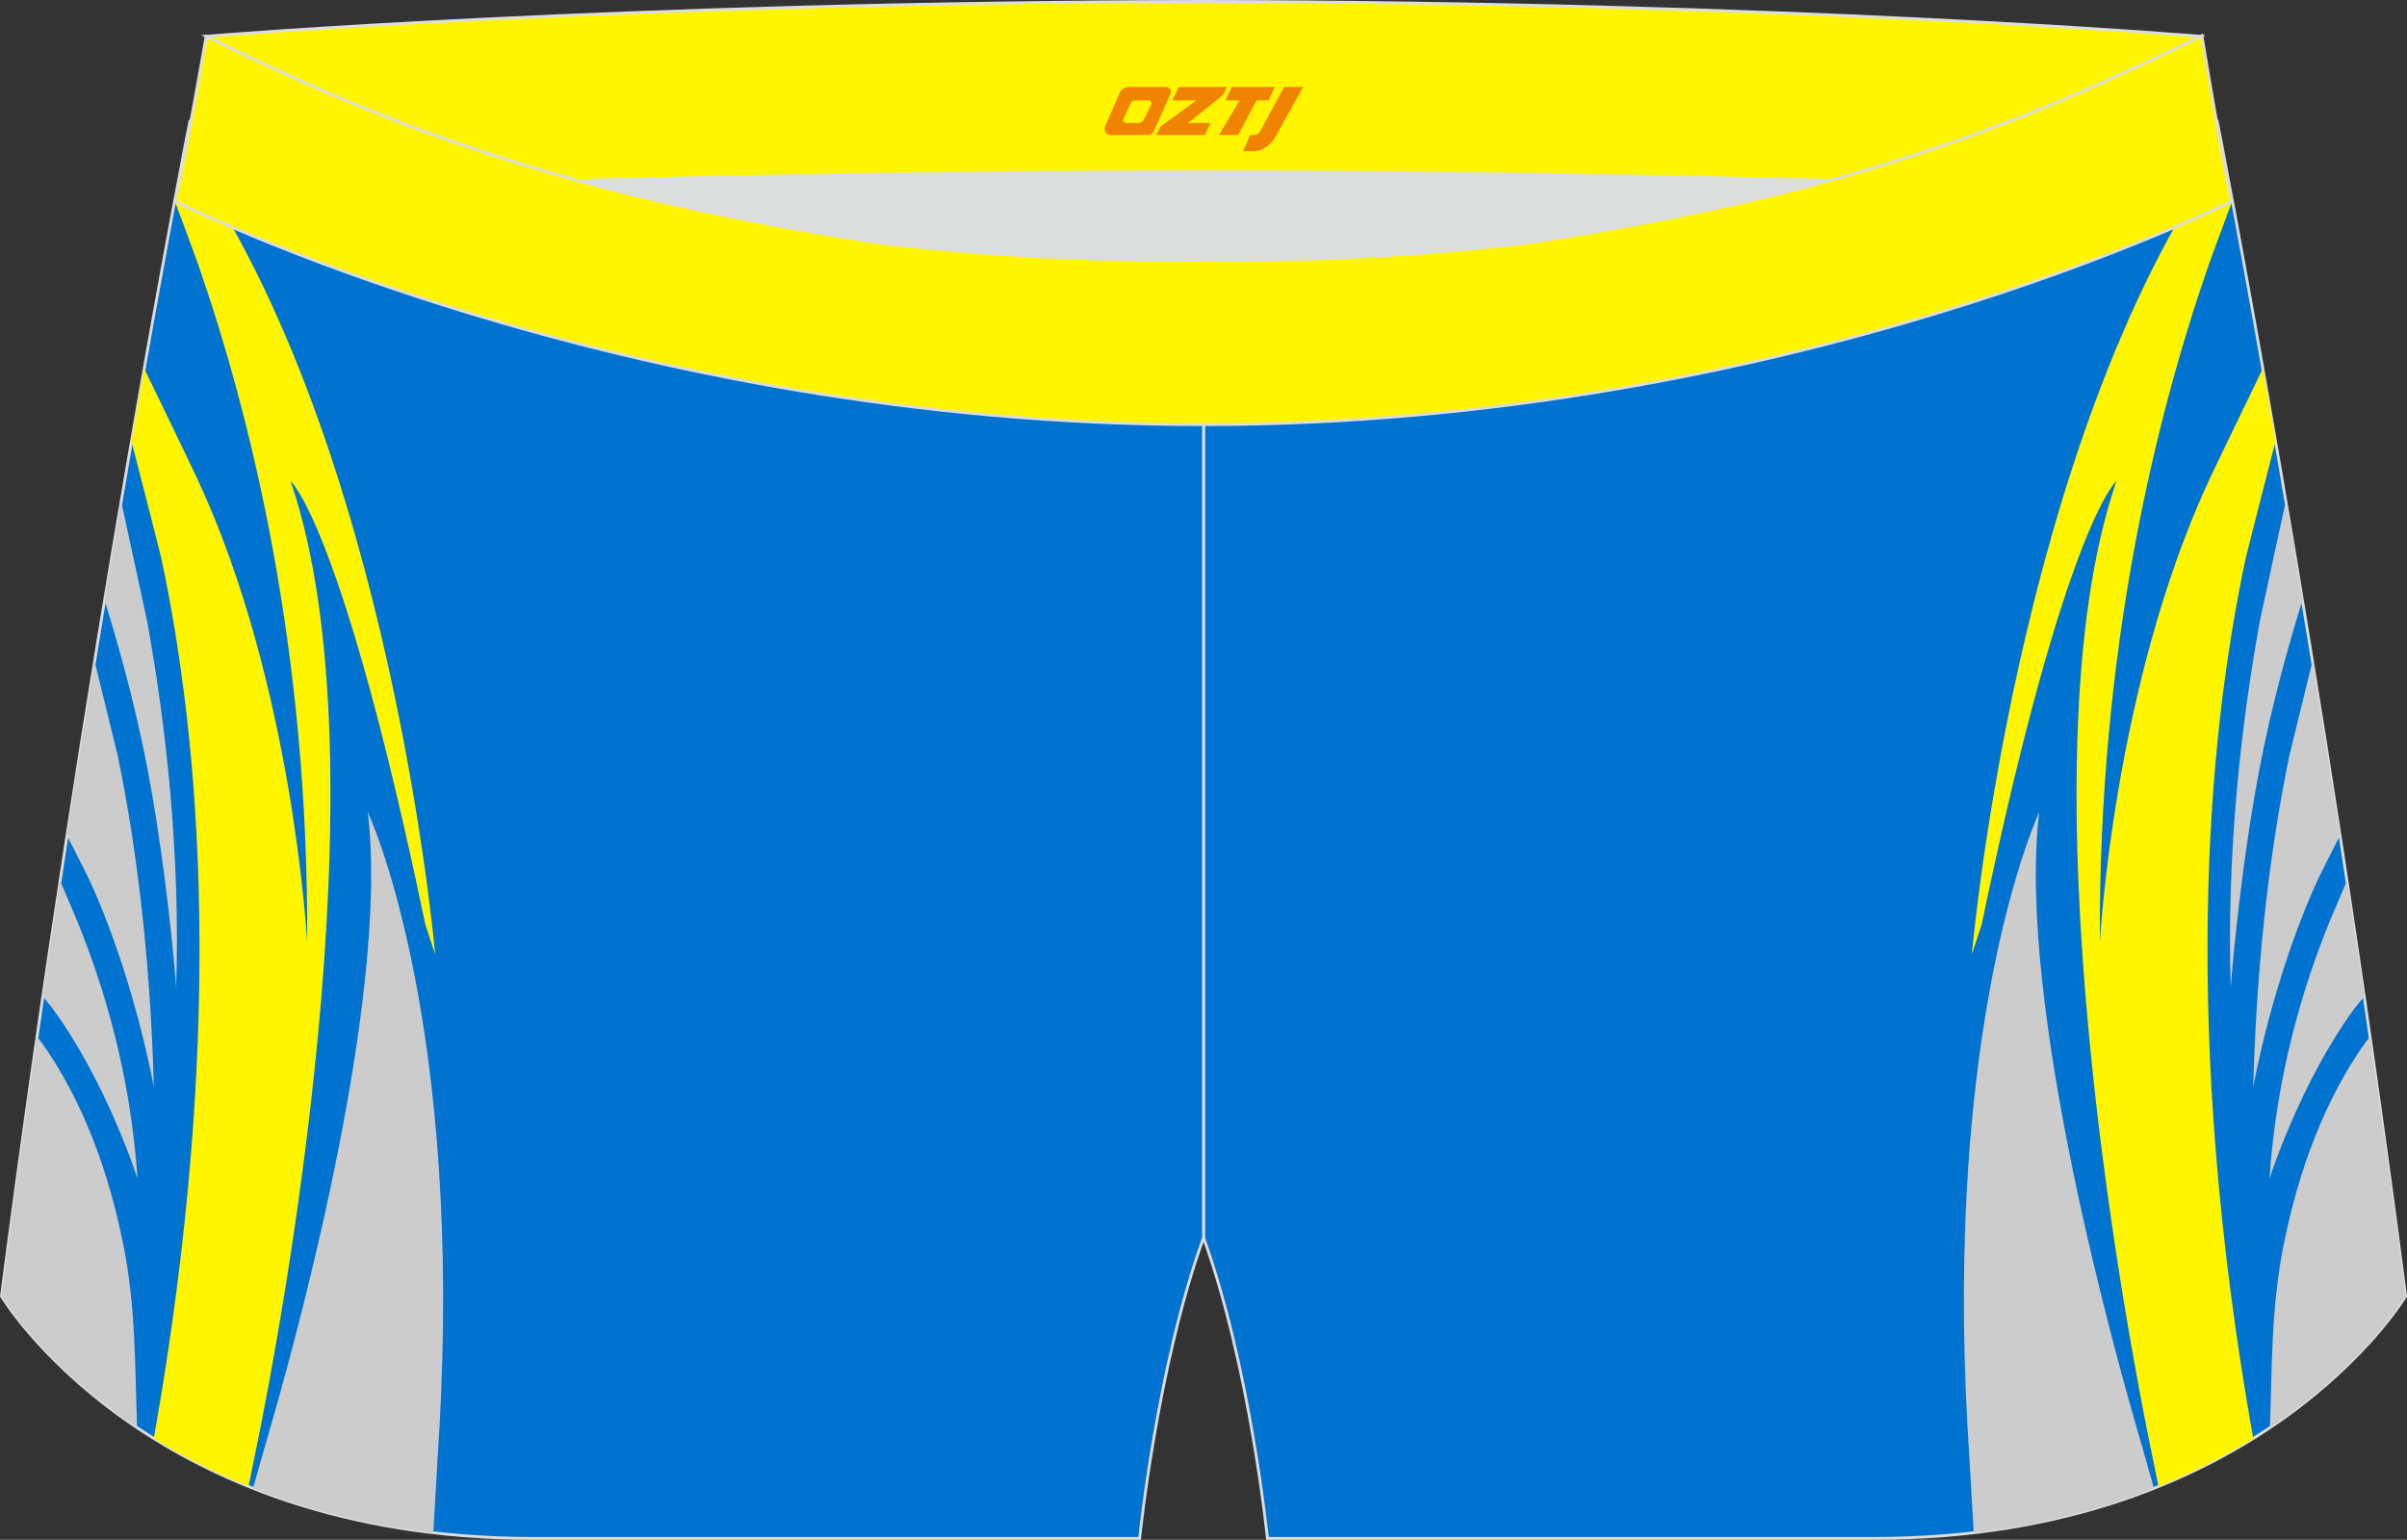 <?xml version="1.0" encoding="utf-8"?>
<!-- Generator: Adobe Illustrator 22.0.0, SVG Export Plug-In . SVG Version: 6.00 Build 0)  -->
<svg xmlns="http://www.w3.org/2000/svg" xmlns:xlink="http://www.w3.org/1999/xlink" version="1.1" id="图层_1" x="0px" y="0px" width="340.57px" height="217.94px" viewBox="0 0 340.57 217.94" enable-background="new 0 0 340.57 217.94" xml:space="preserve">
<rect x="0" y="0" width="340.57" height="217.94" fill="#333333" stroke="none"/>
<g>
	<path fill="#0072CF" stroke="#DCDDDD" stroke-width="0.4" stroke-miterlimit="10" d="M217.19,46.25   c38.19-5.81,64.25-13.27,96.54-29.03c0,0,14.83,75.21,26.64,166.24c0,0-20.45,34.28-75.19,34.28s-85.85,0-85.85,0   s-2.44-24.27-9.04-42.56V60.11l0.44-11.42l-0.44,11.42V48.68C186.03,48.88,201.66,47.99,217.19,46.25z"/>
	<path fill="#FFF500" d="M305.41,210.39l-1.23-6.02c-2.87-14.05-18.6-95.83-4.72-136.29c0,0-7.3,6.2-19.07,62.77l-1.39,4.23   c0,0,6.25-72.4,35.33-113.54c-0.05,0.9,0.13,1.19,0.44,1.17c0.3,1.59,0.66,3.5,1.08,5.72c-1.44,3.88-3.04,8.18-3.32,9   c-7.49,21.56-15.66,54.63-15.42,95.97c0,0,1.92-36.49,15.58-65.72c0.65-1.38,4.46-9.32,7.47-15.51c0.57,3.24,1.18,6.68,1.8,10.3   c-1.93,7.53-4.1,15.99-4.19,16.43c-5.63,26.34-9.1,67.56,1.04,124.69C314.94,206,310.49,208.34,305.41,210.39z"/>
	<path fill="#CCCCCC" d="M279.26,216.94c-0.32-5.7-0.62-10.91-0.64-11.15c-0.19-2.87-0.34-5.67-0.46-8.4   c-2.34-55.51,10.37-82.43,10.37-82.43c-3.27,27.35,11.27,78.59,14.42,89.27c0.06,0.22,0.82,2.88,1.82,6.41   C297.55,213.51,289.08,215.79,279.26,216.94z"/>
	<path fill="#CCCCCC" d="M325.77,84.94c-2.79,9.08-5.14,18.11-6.79,27.83c-2.47,14.56-3.35,27.05-3.35,27.05   c-0.6-19.25,1.47-37.3,4.1-51.83c0.08-0.44,2.24-10.41,3.69-17.07C324.18,75.38,324.97,80.06,325.77,84.94z"/>
	<path fill="#CCCCCC" d="M331.09,118.26c-1.43,2.81-2.79,5.49-2.89,5.72c-6.59,14.05-9.39,29.9-9.39,29.9   c0.54-19.79,2.73-35.44,5.14-47.05c0.1-0.46,2.07-8.43,3.24-13.22C328.46,101.4,329.77,109.65,331.09,118.26z"/>
	<path fill="#CCCCCC" d="M334.51,141.04c-0.71,0.87-1.25,1.53-1.34,1.65c-7.73,10.53-12.06,24.14-12.06,24.14   c0.98-14.65,4.72-27.15,8.53-36.45c0.14-0.34,1.3-3.07,2.43-5.75C332.88,129.98,333.7,135.46,334.51,141.04z"/>
	<path fill="#CCCCCC" d="M321.17,202.07c0.33-8.81,0.14-16.99,2-26.15c2.68-13.24,7.23-22.37,11.61-28.51   c0.04-0.06,0.25-0.31,0.56-0.67c1.7,11.83,3.39,24.13,5.03,36.72C340.37,183.46,334.65,193.04,321.17,202.07z"/>
	<path fill="#DCDDDD" d="M217.19,46.25c32.31-4.91,55.94-11.01,82-22.32c-85.24-3.77-172.56-3.77-257.8,0   c26.06,11.31,49.69,17.41,82,22.32C152.9,49.57,187.67,49.57,217.19,46.25z"/>
	<path fill="#0072CF" stroke="#DCDDDD" stroke-width="0.4" stroke-miterlimit="10" d="M123.39,46.25   C85.2,40.44,59.14,32.98,26.85,17.22c0,0-14.83,75.21-26.64,166.24c0,0,20.45,34.28,75.19,34.28s85.85,0,85.85,0   s2.44-24.27,9.04-42.56V60.11l-0.44-11.42l0.44,11.42V48.68C154.54,48.88,138.91,47.99,123.39,46.25z"/>
	<g>
		<path fill="#FFF500" d="M35.16,210.39l1.23-6.02c2.87-14.05,18.6-95.83,4.72-136.29c0,0,7.3,6.2,19.07,62.77l1.39,4.23    c0,0-6.25-72.4-35.33-113.54c0.05,0.9-0.13,1.19-0.44,1.17c-0.31,1.59-0.66,3.5-1.08,5.72c1.44,3.88,3.04,8.18,3.32,9    c7.49,21.56,15.66,54.63,15.42,95.97c0,0-1.92-36.49-15.58-65.72c-0.65-1.38-4.46-9.32-7.47-15.51c-0.57,3.24-1.18,6.68-1.8,10.3    c1.93,7.53,4.1,15.99,4.19,16.43c5.63,26.34,9.1,67.56-1.04,124.69C25.63,206,30.09,208.34,35.16,210.39z"/>
		<path fill="#CCCCCC" d="M61.31,216.94c0.33-5.7,0.62-10.91,0.64-11.15c0.19-2.87,0.34-5.67,0.46-8.4    c2.35-55.51-10.37-82.43-10.37-82.43c3.27,27.35-11.27,78.59-14.42,89.27c-0.06,0.22-0.82,2.88-1.82,6.41    C43.03,213.51,51.49,215.79,61.31,216.94z"/>
		<path fill="#CCCCCC" d="M14.8,84.94c2.79,9.08,5.14,18.11,6.78,27.83c2.47,14.56,3.35,27.05,3.35,27.05    c0.6-19.25-1.47-37.3-4.1-51.83c-0.08-0.44-2.25-10.41-3.69-17.07C16.39,75.38,15.61,80.06,14.8,84.94z"/>
		<path fill="#CCCCCC" d="M9.48,118.26c1.43,2.81,2.79,5.49,2.9,5.72c6.59,14.05,9.39,29.9,9.39,29.9    c-0.54-19.79-2.73-35.44-5.14-47.05c-0.1-0.46-2.07-8.43-3.24-13.22C12.11,101.4,10.81,109.65,9.48,118.26z"/>
		<path fill="#CCCCCC" d="M6.06,141.04c0.71,0.87,1.25,1.53,1.34,1.65c7.74,10.53,12.06,24.14,12.06,24.14    c-0.98-14.65-4.72-27.15-8.53-36.45c-0.14-0.34-1.29-3.07-2.43-5.75C7.69,129.98,6.88,135.46,6.06,141.04z"/>
		<path fill="#CCCCCC" d="M19.4,202.07c-0.33-8.81-0.14-16.99-2-26.15c-2.68-13.24-7.23-22.37-11.61-28.51    c-0.04-0.06-0.25-0.31-0.56-0.67c-1.7,11.83-3.39,24.13-5.03,36.72C0.21,183.46,5.93,193.04,19.4,202.07z"/>
	</g>
	<path fill="#FFF501" stroke="#DCDDDD" stroke-width="0.4" stroke-miterlimit="10" d="M41.39,26.9c0,0,57.06-2.52,128.9-2.62   c71.84,0.1,128.9,2.62,128.9,2.62c4.74-2.06,7.2-19.34,12.17-21.76c0,0-58.04-4.85-141.07-4.94C87.25,0.3,29.19,5.13,29.19,5.13   C34.17,7.56,36.65,24.85,41.39,26.9z"/>
	<path fill="#FFF501" stroke="#DCDDDD" stroke-width="0.4" stroke-miterlimit="10" d="M124.94,34.46   c14.85,1.66,29.78,2.55,44.73,2.34l0.61-0.01l0.61,0.01c14.95,0.21,29.88-0.68,44.73-2.34c28.02-4.27,52.81-10.15,78.82-21.44   c4.73-2.05,9.41-4.23,14.05-6.49l3.06-1.49c1.29,7.74,3.2,18.96,4.21,23.44c0,0-62.32,31.65-145.49,31.62   c-83.18,0.04-145.5-31.62-145.5-31.62c1.6-7.14,4.4-23.35,4.4-23.35l0.29,0.14l2.58,1.26c4.64,2.27,9.32,4.44,14.06,6.49   C72.14,24.31,96.92,30.19,124.94,34.46z"/>
	
</g>
<g>
	<path fill="#F08300" d="M181.69,12.31l-3.4,6.3c-0.2,0.3-0.5,0.5-0.8,0.5h-0.6l-1,2.3h1.2c2,0.1,3.2-1.5,3.9-3L184.39,12.31h-2.5L181.69,12.31z"/>
	<polygon fill="#F08300" points="174.49,12.31 ,180.39,12.31 ,179.49,14.21 ,177.79,14.21 ,175.19,19.11 ,172.49,19.11 ,175.39,14.21 ,173.39,14.21 ,174.29,12.31"/>
	<polygon fill="#F08300" points="168.49,17.41 ,167.99,17.41 ,168.49,17.11 ,173.09,13.41 ,173.59,12.31 ,166.79,12.31 ,166.49,12.91 ,165.89,14.21 ,168.69,14.21 ,169.29,14.21 ,164.19,17.91    ,163.59,19.11 ,170.19,19.11 ,170.49,19.11 ,171.29,17.41"/>
	<path fill="#F08300" d="M164.99,12.31H159.69C159.19,12.31,158.69,12.61,158.49,13.01L156.39,17.81C156.09,18.41,156.49,19.11,157.19,19.11h5.2c0.4,0,0.7-0.2,0.9-0.6L165.59,13.31C165.79,12.81,165.49,12.31,164.99,12.31z M162.89,14.81L161.79,17.01C161.59,17.31,161.29,17.41,161.19,17.41l-1.8,0C159.19,17.41,158.79,17.31,158.99,16.71l1-2.1c0.1-0.3,0.4-0.4,0.7-0.4h1.9   C162.79,14.21,162.99,14.51,162.89,14.81z"/>
</g>
</svg>